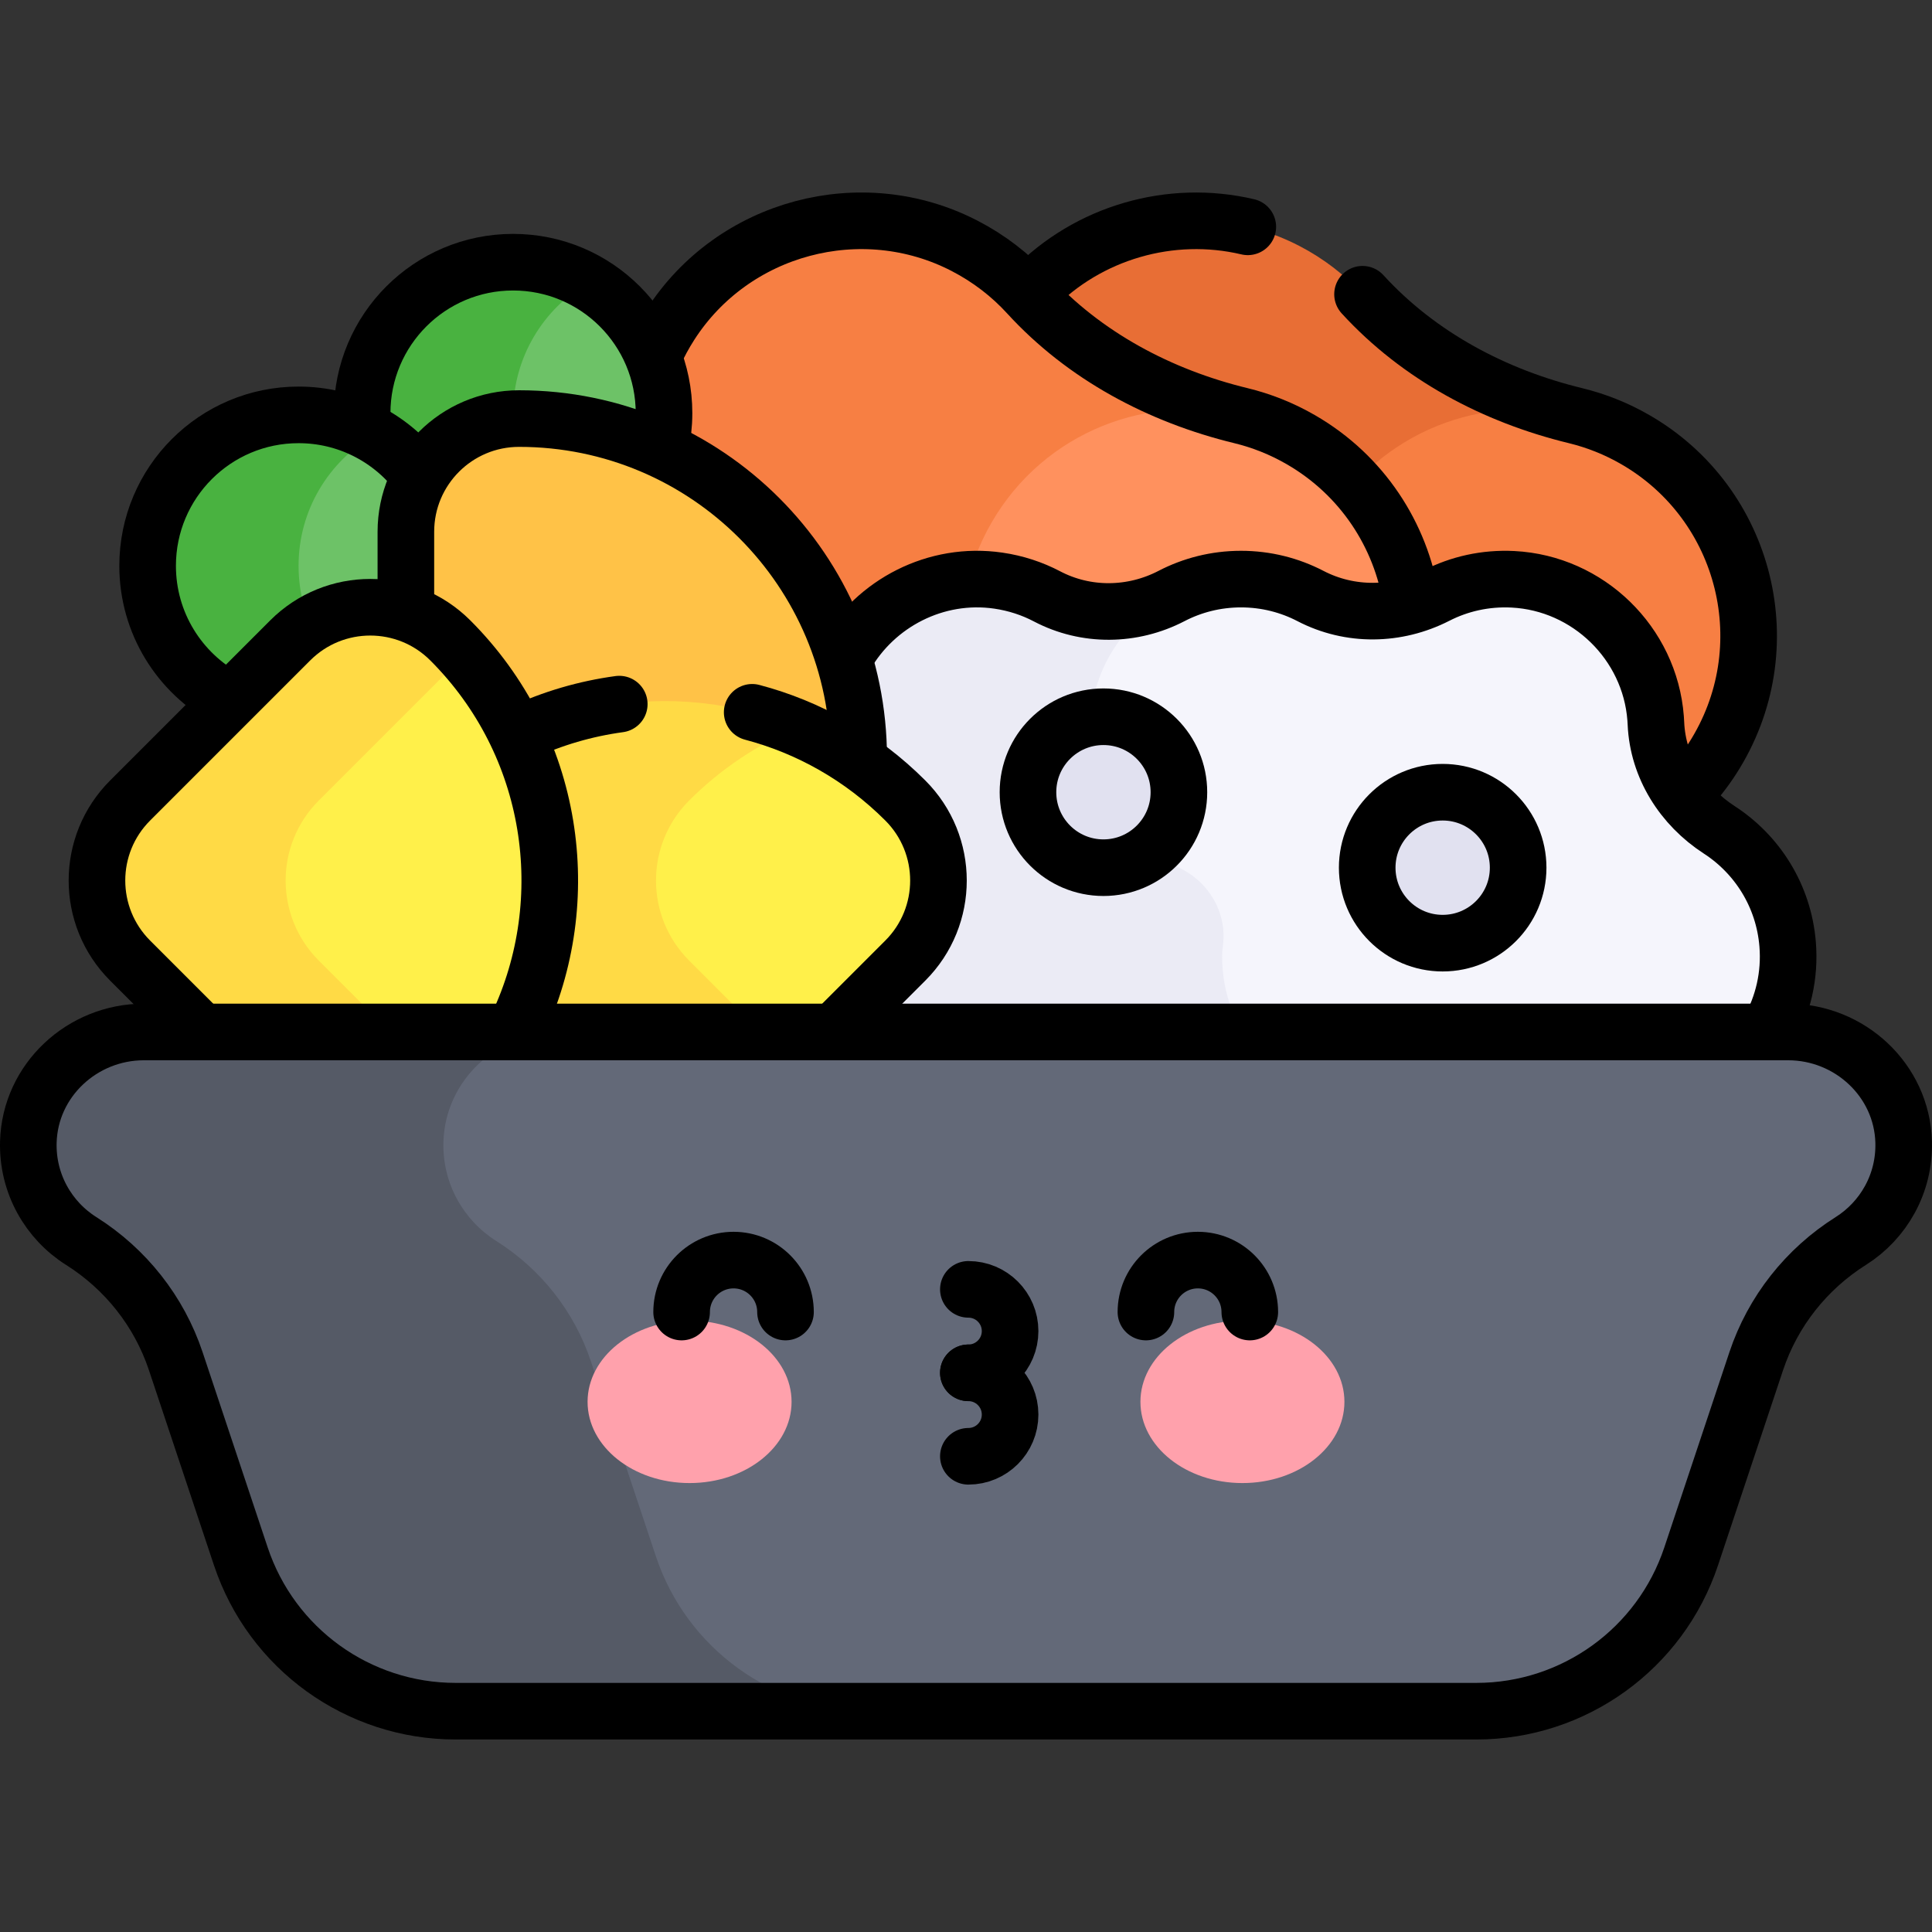 <svg version="1.1" id="Capa_1" xmlns="http://www.w3.org/2000/svg" xmlns:xlink="http://www.w3.org/1999/xlink" x="0px" y="0px" viewBox="0 0 512 512" style="enable-background:new 0 0 512 512;" xml:space="preserve">
<rect x="0" y="0" width="512" height="512" fill="#333333" stroke="none"/>
<g>
	<path style="fill:#6DC267;" d="M175.972,109.483c0-14.804-8.046-27.72-20-34.635c-14.613,0-30,19.832-30,34.635&#10;&#9;&#9;s12.964,34.635,29.999,34.635C167.926,137.204,175.972,124.287,175.972,109.483z"/>
	<path style="fill:#49B240;" d="M135.972,109.483c0-14.803,8.047-27.718,20-34.635c-5.885-3.406-12.712-5.365-20-5.365&#10;&#9;&#9;c-22.091,0-40,17.909-40,40s17.909,40,40,40c7.288,0,14.115-1.959,20-5.365C144.019,137.202,135.972,124.286,135.972,109.483z"/>
	<path style="fill:#6DC267;" d="M119.123,149.946c0-14.804-8.046-27.72-20-34.635c-14.613,0-30,19.832-30,34.635&#10;&#9;&#9;s12.964,34.635,29.999,34.635C111.077,177.666,119.123,164.75,119.123,149.946z"/>
	<path style="fill:#49B240;" d="M79.123,149.946c0-14.803,8.047-27.718,20-34.635c-5.885-3.406-12.712-5.365-20-5.365&#10;&#9;&#9;c-22.091,0-40,17.909-40,40s17.909,40,40,40c7.288,0,14.115-1.959,20-5.365C87.17,177.664,79.123,164.749,79.123,149.946z"/>
	<g>
		<path style="fill:#F77F43;" d="M433.397,116.522c-5.084-2.936-10.42-5.042-15.849-6.361c-1.741-0.423-3.467-0.894-5.186-1.388&#10;&#9;&#9;&#9;c1.719,0.494,3.445,0.965,5.186,1.388c0.531,0.129,1.061,0.272,1.59,0.416c-25.655-6.992-63.782-6.205-77.702,17.906&#10;&#9;&#9;&#9;c-13.433,23.267,0.491,61.788,17.75,80.581c-0.025-0.027-0.051-0.052-0.075-0.079c4.65,5.084,10.275,9.459,16.795,12.831&#10;&#9;&#9;&#9;c27.316,14.125,61.351,5.013,77.954-20.871C472.478,171.918,462.922,133.568,433.397,116.522z"/>
	</g>
	<path style="fill:#E86E35;" d="M351.435,138.483c13.92-24.111,42.047-34.898,67.702-27.906c-0.529-0.144-1.059-0.287-1.59-0.416&#10;&#9;&#9;c-21.518-5.227-41.521-15.841-56.466-32.18c-4.65-5.084-10.275-9.459-16.795-12.831c-27.316-14.125-61.351-5.013-77.954,20.872&#10;&#9;&#9;c-18.619,29.026-9.062,67.377,20.462,84.423c5.084,2.935,10.42,5.042,15.849,6.361c21.518,5.227,41.521,15.841,56.466,32.18&#10;&#9;&#9;c0.024,0.027,0.051,0.052,0.075,0.079C341.927,190.272,338.002,161.75,351.435,138.483z"/>
	<g>
		<path style="fill:#FF915E;" d="M344.737,116.522c-5.084-2.936-10.42-5.042-15.849-6.361c0.531,0.129,1.061,0.272,1.59,0.416&#10;&#9;&#9;&#9;c-25.655-6.992-63.782-6.205-77.702,17.906c-13.433,23.267,0.491,61.788,17.75,80.581c-0.025-0.027-0.051-0.052-0.075-0.079&#10;&#9;&#9;&#9;c4.65,5.084,10.275,9.459,16.795,12.831c27.316,14.125,61.351,5.013,77.954-20.871&#10;&#9;&#9;&#9;C383.818,171.918,374.262,133.568,344.737,116.522z"/>
	</g>
	<path style="fill:#F77F43;" d="M262.775,138.483c13.92-24.111,42.047-34.898,67.702-27.906c-0.529-0.144-1.059-0.287-1.59-0.416&#10;&#9;&#9;c-21.518-5.227-41.521-15.841-56.466-32.18c-4.65-5.084-10.275-9.459-16.795-12.831c-27.316-14.125-61.351-5.013-77.954,20.872&#10;&#9;&#9;c-18.619,29.026-9.062,67.377,20.462,84.423c5.084,2.935,10.42,5.042,15.849,6.361c21.518,5.227,41.521,15.841,56.466,32.18&#10;&#9;&#9;c0.024,0.027,0.051,0.052,0.075,0.079C253.266,190.272,249.342,161.75,262.775,138.483z"/>
	<g>
		<path style="fill:#F5F5FC;" d="M473.742,250.244c-1.046-12.87-8.074-23.815-18.131-30.332&#10;&#9;&#9;&#9;c-9.728-6.303-16.277-16.618-16.775-28.199c-0.02-0.459-0.047-0.919-0.083-1.381c-1.523-19.894-17.871-35.802-37.798-36.812&#10;&#9;&#9;&#9;c-7.317-0.371-14.23,1.226-20.258,4.308c-10.535,5.387-22.914,5.578-33.413,0.121c-5.51-2.864-11.771-4.483-18.411-4.483&#10;&#9;&#9;&#9;c-6.506,0-12.643,1.562-18.071,4.318c-13.008,6.602-41.929,20.096-41.929,35.682c0,16.172,9.597,30.102,23.406,36.406&#10;&#9;&#9;&#9;c7.986,3.646,12.946,11.948,11.808,20.654c-0.137,1.046-0.215,2.043-0.215,2.955c0,20.297,35.122,37.052,54.712,39.641&#10;&#9;&#9;&#9;l-142.531-0.413l221.058,0.64C459.132,291.563,475.531,272.263,473.742,250.244z"/>
	</g>
	<g>
		<path style="fill:#EBEBF5;" d="M323.874,253.483c0-0.912,0.078-1.909,0.215-2.956c1.138-8.705-3.822-17.008-11.808-20.653&#10;&#9;&#9;&#9;c-13.809-6.304-23.406-20.235-23.406-36.406c0-15.586,8.921-29.081,21.929-35.682c-0.111,0.056-0.226,0.105-0.336,0.162&#10;&#9;&#9;&#9;c-10.352,5.379-22.663,5.521-32.992,0.098c-4.21-2.21-8.908-3.71-13.97-4.313c-19.775-2.353-38.526,10.579-43.402,29.887&#10;&#9;&#9;&#9;c-0.668,2.644-1.057,5.286-1.187,7.897c-0.57,11.458-6.756,22.043-16.448,28.181c-8.918,5.648-15.597,14.794-17.824,25.965&#10;&#9;&#9;&#9;c-4.318,21.665,9.744,42.729,31.409,47.048l142.531,0.413C338.995,290.535,323.874,273.781,323.874,253.483z"/>
	</g>
	<circle style="fill:#E1E1F0;" cx="382.323" cy="229.946" r="20"/>
	<circle style="fill:#E1E1F0;" cx="292.423" cy="209.946" r="20"/>
	<g>
		<path style="fill:#FFC247;" d="M107.562,200.925v-60c0-16.569,13.431-30,30-30h0c49.706,0,90,40.294,90,90v0&#10;&#9;&#9;&#9;c0,16.569-13.431,30-30,30h-60C120.993,230.925,107.562,217.494,107.562,200.925z"/>
	</g>
	<g>
		<path style="fill:#FFF04A;" d="M239.914,212.139L239.914,212.139c-8.478-8.478-18.233-14.89-28.64-19.278&#10;&#9;&#9;&#9;c-10.406,4.388-40.161,10.8-48.639,19.278v0c-11.716,11.716-11.716,30.711,0,42.426l48.64,28.64l28.64-28.64&#10;&#9;&#9;&#9;C251.63,242.849,251.63,223.854,239.914,212.139z"/>
	</g>
	<path style="fill:#FFDA45;" d="M182.635,254.565c-11.716-11.716-11.716-30.711,0-42.426v0c8.478-8.478,18.233-14.89,28.64-19.278&#10;&#9;&#9;c-32.735-13.803-71.97-7.391-98.64,19.278v0c-11.716,11.716-11.716,30.711,0,42.426l42.426,42.427&#10;&#9;&#9;c11.716,11.716,30.711,11.716,42.426,0l13.787-13.787L182.635,254.565z"/>
	<path style="fill:#FFF04A;" d="M122.982,173.641l-58.498,38.498c-11.716,11.716-11.716,30.711,0,42.426l58.518,38.518&#10;&#9;&#9;C153.243,259.069,153.219,207.657,122.982,173.641z"/>
	<path style="fill:#FFDA45;" d="M84.484,254.565c-11.716-11.716-11.716-30.711,0-42.426l38.518-38.518&#10;&#9;&#9;c-1.18-1.328-2.393-2.636-3.665-3.908l0,0c-11.716-11.716-30.711-11.716-42.426,0l-42.427,42.427&#10;&#9;&#9;c-11.716,11.716-11.716,30.711,0,42.426l42.427,42.427c11.716,11.716,30.711,11.716,42.426,0l0,0&#10;&#9;&#9;c1.272-1.272,2.485-2.581,3.665-3.908L84.484,254.565z"/>
	<g>
		<path style="fill:#636978;" d="M473.876,273.483H148.124c-16.347,0-50.164,12.816-50.612,29.157&#10;&#9;&#9;&#9;c-0.303,11.045,5.366,20.79,14.013,26.24c11.777,7.424,20.659,18.653,25.061,31.86l17.239,51.716&#10;&#9;&#9;&#9;c8.167,24.5,51.095,41.026,76.921,41.026h160.509c25.826,0,48.754-16.526,56.921-41.026l17.239-51.716&#10;&#9;&#9;&#9;c4.402-13.208,13.284-24.437,25.061-31.861c8.647-5.451,14.316-15.195,14.013-26.24C504.04,286.3,490.223,273.483,473.876,273.483&#10;&#9;&#9;&#9;z"/>
	</g>
	<path style="fill:#555A66;" d="M173.825,412.457l-17.239-51.716c-4.403-13.208-13.284-24.437-25.061-31.86&#10;&#9;&#9;c-8.647-5.451-14.316-15.195-14.013-26.24c0.448-16.341,14.266-29.157,30.612-29.157h-110c-16.347,0-30.164,12.816-30.612,29.157&#10;&#9;&#9;c-0.303,11.045,5.366,20.79,14.013,26.24c11.777,7.424,20.659,18.653,25.061,31.86l17.239,51.716&#10;&#9;&#9;c8.167,24.5,31.095,41.026,56.921,41.026h110C204.92,453.483,181.991,436.957,173.825,412.457z"/>
	<g>
		<g>
			<ellipse style="fill:#FFA1AC;" cx="182.744" cy="371.502" rx="27.03" ry="21.525"/>
			<ellipse style="fill:#FFA1AC;" cx="329.256" cy="371.502" rx="27.03" ry="21.525"/>
		</g>
		<path style="fill:none;stroke:#000000;stroke-width:15;stroke-linecap:round;stroke-linejoin:round;stroke-miterlimit:10;" d="&#10;&#9;&#9;&#9;M208.165,347.704c0-7.602-6.163-13.765-13.765-13.765c-7.602,0-13.765,6.163-13.765,13.765"/>
		<path style="fill:none;stroke:#000000;stroke-width:15;stroke-linecap:round;stroke-linejoin:round;stroke-miterlimit:10;" d="&#10;&#9;&#9;&#9;M303.68,347.704c0-7.602,6.163-13.765,13.765-13.765c7.602,0,13.765,6.163,13.765,13.765"/>
		<g>
			<path style="fill:none;stroke:#000000;stroke-width:15;stroke-linecap:round;stroke-miterlimit:10;" d="M256.626,363.812&#10;&#9;&#9;&#9;&#9;c6.108,0,11.06,4.952,11.06,11.06c0,6.108-4.952,11.06-11.06,11.06"/>
			<path style="fill:none;stroke:#000000;stroke-width:15;stroke-linecap:round;stroke-miterlimit:10;" d="M256.626,341.692&#10;&#9;&#9;&#9;&#9;c6.108,0,11.06,4.952,11.06,11.06c0,6.108-4.952,11.06-11.06,11.06"/>
		</g>
	</g>
	<g>
		<path style="fill:none;stroke:#000000;stroke-width:15;stroke-linecap:round;stroke-linejoin:round;stroke-miterlimit:10;" d="&#10;&#9;&#9;&#9;M174.987,118.344c0.645-2.85,0.985-5.816,0.985-8.861c0-22.091-17.909-40-40-40s-40,17.909-40,40c0,1.087,0.043,2.164,0.128,3.23"/>
		<path style="fill:none;stroke:#000000;stroke-width:15;stroke-linecap:round;stroke-linejoin:round;stroke-miterlimit:10;" d="&#10;&#9;&#9;&#9;M110.498,125.132c-7.326-9.251-18.658-15.186-31.375-15.186c-22.091,0-40,17.909-40,40c0,15.188,8.465,28.399,20.934,35.172"/>
		<path style="fill:none;stroke:#000000;stroke-width:15;stroke-linecap:round;stroke-linejoin:round;stroke-miterlimit:10;" d="&#10;&#9;&#9;&#9;M330.679,60.11c-20.431-4.825-42.281,1.479-56.979,16.617"/>
		<path style="fill:none;stroke:#000000;stroke-width:15;stroke-linecap:round;stroke-linejoin:round;stroke-miterlimit:10;" d="&#10;&#9;&#9;&#9;M446.774,209.946c2.608-2.724,4.986-5.729,7.086-9.002c18.619-29.026,9.062-67.377-20.462-84.423&#10;&#9;&#9;&#9;c-5.084-2.936-10.42-5.042-15.849-6.361c-21.518-5.227-41.521-15.841-56.466-32.18"/>
		<path style="fill:none;stroke:#000000;stroke-width:15;stroke-linecap:round;stroke-linejoin:round;stroke-miterlimit:10;" d="&#10;&#9;&#9;&#9;M374.01,159.163c-2.727-17.275-12.948-33.215-29.274-42.641c-5.084-2.936-10.42-5.042-15.849-6.361&#10;&#9;&#9;&#9;c-21.518-5.227-41.521-15.841-56.466-32.18c-4.65-5.084-10.275-9.459-16.795-12.831c-27.316-14.125-61.351-5.013-77.954,20.871&#10;&#9;&#9;&#9;c-1.645,2.564-3.07,5.202-4.281,7.89"/>
		<path style="fill:none;stroke:#000000;stroke-width:15;stroke-linecap:round;stroke-linejoin:round;stroke-miterlimit:10;" d="&#10;&#9;&#9;&#9;M468.745,273.088c3.782-6.712,5.669-14.587,4.998-22.844c-1.046-12.87-8.074-23.815-18.131-30.332&#10;&#9;&#9;&#9;c-9.728-6.303-16.277-16.618-16.775-28.199c-0.02-0.459-0.047-0.919-0.083-1.381c-1.523-19.894-17.871-35.801-37.798-36.812&#10;&#9;&#9;&#9;c-7.317-0.371-14.23,1.226-20.258,4.308c-10.535,5.387-22.914,5.578-33.413,0.121c-5.51-2.864-11.771-4.482-18.411-4.482&#10;&#9;&#9;&#9;c-6.638,0-12.898,1.618-18.407,4.48c-10.351,5.378-22.663,5.52-32.992,0.098c-3.913-2.054-8.248-3.495-12.904-4.172&#10;&#9;&#9;&#9;c-16.562-2.407-32.549,5.975-40.495,19.907"/>
		<path style="fill:none;stroke:#000000;stroke-width:15;stroke-linecap:round;stroke-linejoin:round;stroke-miterlimit:10;" d="&#10;&#9;&#9;&#9;M52.69,272.771l-18.206-18.206c-11.716-11.716-11.716-30.711,0-42.426l42.426-42.426c11.716-11.716,30.711-11.716,42.426,0l0,0&#10;&#9;&#9;&#9;c27.626,27.626,33.538,68.743,17.735,102.143"/>
		<path style="fill:none;stroke:#000000;stroke-width:15;stroke-linecap:round;stroke-linejoin:round;stroke-miterlimit:10;" d="&#10;&#9;&#9;&#9;M38.124,273.483h435.752c16.347,0,30.164,12.817,30.612,29.157c0.303,11.045-5.366,20.79-14.013,26.24&#10;&#9;&#9;&#9;c-11.777,7.424-20.659,18.653-25.061,31.861l-17.239,51.716c-8.167,24.501-31.095,41.026-56.921,41.026H120.745&#10;&#9;&#9;&#9;c-25.826,0-48.754-16.526-56.921-41.026l-17.239-51.716c-4.402-13.207-13.284-24.437-25.061-31.861&#10;&#9;&#9;&#9;c-8.647-5.451-14.316-15.195-14.013-26.24C7.96,286.3,21.777,273.483,38.124,273.483z"/>
		<g>
			<g>
				<path style="fill:none;stroke:#000000;stroke-width:15;stroke-linecap:round;stroke-linejoin:round;stroke-miterlimit:10;" d="&#10;&#9;&#9;&#9;&#9;&#9;M107.562,160.925v-20c0-16.569,13.431-30,30-30h0c49.706,0,90,40.294,90,90"/>
			</g>
		</g>
		<g>
			<g>
				<path style="fill:none;stroke:#000000;stroke-width:15;stroke-linecap:round;stroke-linejoin:round;stroke-miterlimit:10;" d="&#10;&#9;&#9;&#9;&#9;&#9;M199.336,188.768c14.866,3.925,28.923,11.715,40.579,23.371l0,0c11.716,11.716,11.716,30.711,0,42.426l-18.206,18.206"/>
				<path style="fill:none;stroke:#000000;stroke-width:15;stroke-linecap:round;stroke-linejoin:round;stroke-miterlimit:10;" d="&#10;&#9;&#9;&#9;&#9;&#9;M138.148,194.226c8.294-3.877,17.056-6.419,25.965-7.627"/>
			</g>
		</g>
		
			<circle style="fill:none;stroke:#000000;stroke-width:15;stroke-linecap:round;stroke-linejoin:round;stroke-miterlimit:10;" cx="382.323" cy="229.946" r="20"/>
		
			<circle style="fill:none;stroke:#000000;stroke-width:15;stroke-linecap:round;stroke-linejoin:round;stroke-miterlimit:10;" cx="292.423" cy="209.946" r="20"/>
	</g>
</g>
<g>
</g>
<g>
</g>
<g>
</g>
<g>
</g>
<g>
</g>
<g>
</g>
<g>
</g>
<g>
</g>
<g>
</g>
<g>
</g>
<g>
</g>
<g>
</g>
<g>
</g>
<g>
</g>
<g>
</g>
</svg>